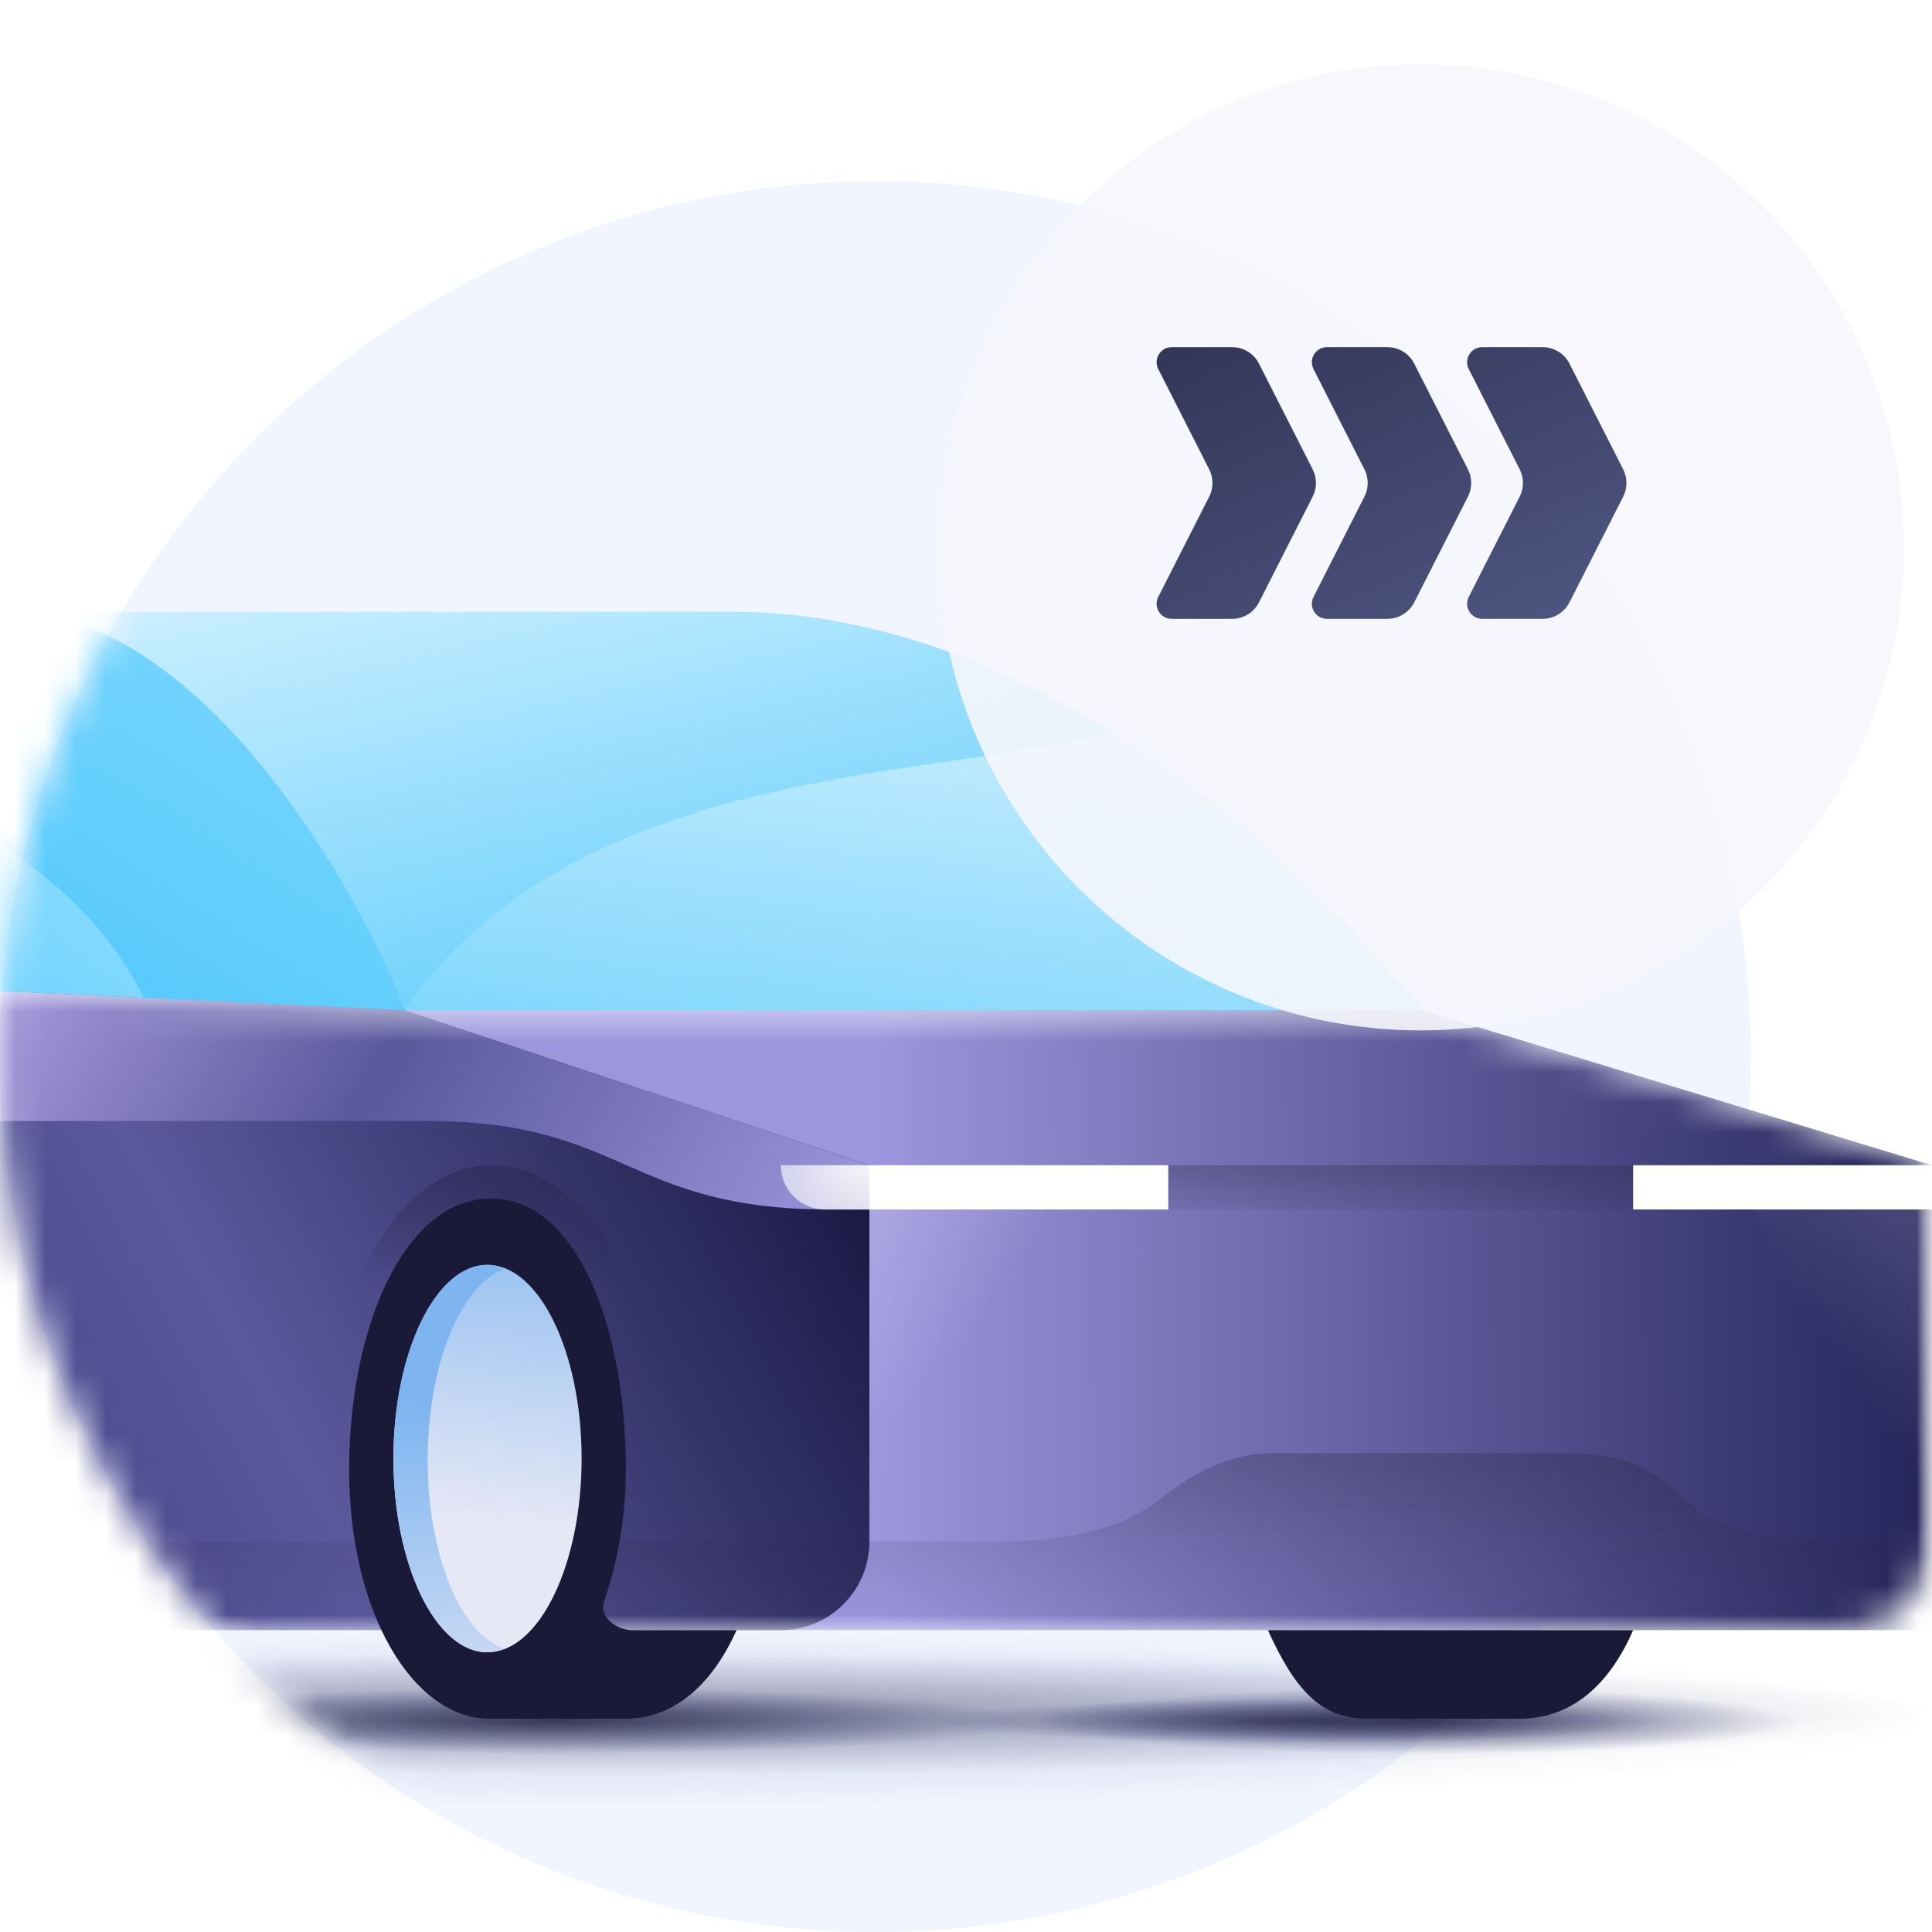 <svg width="64" height="64" viewBox="0 0 64 64" fill="none" xmlns="http://www.w3.org/2000/svg">
<circle cx="29" cy="35" r="29" fill="#F0F5FF"/>
<mask id="mask0_1814_18708" style="mask-type:alpha" maskUnits="userSpaceOnUse" x="0" y="0" width="64" height="64">
<path fill-rule="evenodd" clip-rule="evenodd" d="M0 0H30H64V15V64H30V63.983C29.668 63.994 29.335 64 29 64C12.984 64 0 51.016 0 35C0 27.246 3.043 20.203 8 15H0V0Z" fill="#C4C4C4"/>
</mask>
<g mask="url(#mask0_1814_18708)">
<path opacity="0.75" d="M20 59.867C44.3 59.867 64 58.553 64 56.933C64 55.313 44.3 54 20 54C-4.301 54 -24 55.313 -24 56.933C-24 58.553 -4.301 59.867 20 59.867Z" fill="url(#paint0_radial_1814_18708)"/>
<path opacity="0.75" d="M20 58.767C44.3 58.767 64 57.864 64 56.75C64 55.636 44.3 54.733 20 54.733C-4.301 54.733 -24 55.636 -24 56.75C-24 57.864 -4.301 58.767 20 58.767Z" fill="url(#paint1_radial_1814_18708)"/>
<path opacity="0.8" d="M46.95 58.106C53.936 58.106 59.6 57.614 59.6 57.006C59.6 56.399 53.936 55.906 46.95 55.906C39.963 55.906 34.3 56.399 34.3 57.006C34.3 57.614 39.963 58.106 46.95 58.106Z" fill="url(#paint2_radial_1814_18708)"/>
<path opacity="0.8" d="M-10.25 58.4C-2.656 58.4 3.5 57.743 3.5 56.934C3.5 56.123 -2.656 55.467 -10.25 55.467C-17.844 55.467 -24 56.123 -24 56.934C-24 57.743 -17.844 58.4 -10.25 58.4Z" fill="url(#paint3_radial_1814_18708)"/>
<path opacity="0.8" d="M18.35 58.106C27.058 58.106 34.117 57.614 34.117 57.006C34.117 56.399 27.058 55.906 18.35 55.906C9.642 55.906 2.583 56.399 2.583 57.006C2.583 57.614 9.642 58.106 18.35 58.106Z" fill="url(#paint4_radial_1814_18708)"/>
<path opacity="0.64" d="M42.99 57.74C49.774 57.74 55.273 57.412 55.273 57.007C55.273 56.602 49.774 56.273 42.99 56.273C36.206 56.273 30.706 56.602 30.706 57.007C30.706 57.412 36.206 57.74 42.99 57.74Z" fill="url(#paint5_radial_1814_18708)"/>
<path opacity="0.64" d="M-9.26 57.74C-2.476 57.74 3.023 57.412 3.023 57.007C3.023 56.602 -2.476 56.273 -9.26 56.273C-16.044 56.273 -21.544 56.602 -21.544 57.007C-21.544 57.412 -16.044 57.74 -9.26 57.74Z" fill="url(#paint6_radial_1814_18708)"/>
<path d="M47.133 33.467C38.206 22.819 29.68 20.267 24.36 20.267H0.017L13.4 33.467H47.133Z" fill="url(#paint7_linear_1814_18708)"/>
<path d="M36.869 24.268C40.11 26.29 43.59 29.241 47.133 33.467H13.4C17.759 27.2 25.593 26.064 31.788 25.166C33.684 24.891 35.426 24.638 36.869 24.268Z" fill="url(#paint8_linear_1814_18708)"/>
<path d="M0.347 20.269C-9.517 20.269 -17.4 32 -17.4 32L13.4 33.467C11.81 29.226 6.523 20.269 0.347 20.269Z" fill="url(#paint9_linear_1814_18708)"/>
<path d="M4.771 33.056C2.785 29.082 -1.046 27.215 -4.472 25.546C-5.989 24.806 -7.427 24.106 -8.59 23.278C-13.684 26.629 -17.143 31.623 -17.386 31.98C-17.276 31.992 -17.165 32.004 -17.054 32.017L4.771 33.056Z" fill="url(#paint10_linear_1814_18708)"/>
<mask id="mask1_1814_18708" style="mask-type:alpha" maskUnits="userSpaceOnUse" x="-24" y="32" width="88" height="22">
<path fill-rule="evenodd" clip-rule="evenodd" d="M13.4 33.467L-17.4 32L-21.983 33.467C-21.983 33.467 -22.864 38.689 -23.706 44.964C-23.9 46.412 -23.54 47.883 -22.647 49.039C-21.095 51.049 -18.609 54 -17.4 54H13.4H25.868H61.067C62.687 54 64 52.687 64 51.067V38.6L47.133 33.467L13.4 33.467Z" fill="url(#paint11_linear_1814_18708)"/>
</mask>
<g mask="url(#mask1_1814_18708)">
<path d="M64 54V38.6L47.133 33.467H13.4V54H64Z" fill="url(#paint12_linear_1814_18708)"/>
<path d="M28.8 51.067C28.8 52.687 27.487 54 25.867 54C15.926 54 -15.965 54 -17.49 54C-19.299 54 -24 47.217 -24 47.217C-23.096 39.99 -22.011 33.467 -22.011 33.467L-17.49 32L13.4 33.467L28.8 38.6V51.067Z" fill="url(#paint13_linear_1814_18708)"/>
<path fill-rule="evenodd" clip-rule="evenodd" d="M55.75 49.6C57.217 51.067 59.6 51.067 61.433 51.067H32.54C34.08 51.067 36.683 51.067 38.517 49.6C40.039 48.382 41.303 48.134 42.22 48.134H51.643C53.513 48.134 54.596 48.446 55.75 49.6ZM64 51.067H-24V54.001H64V51.067Z" fill="url(#paint14_linear_1814_18708)"/>
<path fill-rule="evenodd" clip-rule="evenodd" d="M55.75 49.6C57.217 51.067 59.6 51.067 61.433 51.067H32.54C34.08 51.067 36.683 51.067 38.517 49.6C40.039 48.382 41.303 48.134 42.22 48.134H51.643C53.513 48.134 54.596 48.446 55.75 49.6ZM64 51.067H-24V54.001H64V51.067Z" fill="url(#paint15_linear_1814_18708)"/>
<path d="M28.8 38.6L13.4 33.467L-17.4 32L-21.983 33.467C-19.233 34.933 -13.11 37.133 -2.733 37.133H14.133C20.733 37.133 20.733 40.067 27.509 40.067C28.981 40.067 28.8 40.067 28.8 40.067C28.8 38.6 28.8 40.067 28.8 38.6Z" fill="url(#paint16_linear_1814_18708)"/>
</g>
<path opacity="0.8" d="M35.767 38.6H57.033L54.1 40.066H38.7L35.767 38.6Z" fill="url(#paint17_linear_1814_18708)"/>
<path d="M64 38.6H54.1V40.066H64V38.6Z" fill="white"/>
<path d="M38.7 40.066H28.8C28.8 40.066 28.8 39.406 28.8 38.6H38.7V40.066Z" fill="white"/>
<path d="M28.8 40.066H27.333C26.523 40.066 25.867 39.41 25.867 38.6V38.6H28.8V40.066Z" fill="url(#paint18_radial_1814_18708)"/>
<rect x="25.867" y="38.6" width="2.933" height="1.467" fill="url(#paint19_linear_1814_18708)"/>
<path opacity="0.24" d="M34.666 40.066L31.037 51.066H28.8V40.066H34.666Z" fill="url(#paint20_linear_1814_18708)"/>
<path opacity="0.24" d="M58.133 40.066L62.093 51.066H64V40.066H58.133Z" fill="url(#paint21_linear_1814_18708)"/>
<path opacity="0.64" d="M21.833 51.067C21.833 50.334 21.833 48.656 21.833 47.964C21.833 42.79 19.376 38.601 16.294 38.601C13.212 38.601 10.833 42.79 10.833 47.964C10.833 48.656 10.833 50.334 10.833 51.067" fill="url(#paint22_linear_1814_18708)"/>
<path d="M20.943 54.001C20.428 54.001 19.853 53.565 20 53.084C20.441 51.79 20.733 50.334 20.733 48.684C20.733 43.914 19.083 39.701 16.273 39.701C13.4 39.701 11.566 43.951 11.566 48.684C11.566 53.455 13.703 56.934 16.21 56.934H20.733C22.204 56.934 23.517 55.961 24.4 54.001H20.943Z" fill="#1A1A38"/>
<path d="M42 54.001C42.917 56.018 43.774 56.934 45.3 56.934H50.354C51.9 56.934 53.225 56.008 54.1 54.001H42Z" fill="#1A1A38"/>
<path d="M13.033 48.317C13.033 51.844 14.44 54.734 16.15 54.734C17.86 54.734 19.267 51.844 19.267 48.317C19.267 44.79 17.86 41.9 16.15 41.9C14.44 41.9 13.033 44.79 13.033 48.317Z" fill="url(#paint23_linear_1814_18708)"/>
<g style="mix-blend-mode:multiply">
<path d="M14.167 48.36C14.167 45.215 15.263 42.58 16.7 42.028C16.511 41.943 16.322 41.9 16.133 41.9C14.432 41.9 13.033 44.79 13.033 48.317C13.033 51.844 14.432 54.734 16.133 54.734C16.322 54.734 16.511 54.691 16.7 54.606C15.263 54.139 14.167 51.504 14.167 48.36Z" fill="url(#paint24_linear_1814_18708)"/>
</g>
<g opacity="0.88">
<g filter="url(#filter0_d_1814_18708)">
<path fill-rule="evenodd" clip-rule="evenodd" d="M46 32C54.837 32 62 24.837 62 16C62 7.163 54.837 0 46 0C37.163 0 30 7.163 30 16C30 24.837 37.163 32 46 32Z" fill="#F7F7FC"/>
</g>
</g>
<path d="M43.512 12.226C43.343 11.894 43.584 11.5 43.958 11.5H45.958C46.334 11.5 46.679 11.711 46.849 12.047L48.627 15.547C48.772 15.832 48.772 16.168 48.627 16.453L46.849 19.953C46.679 20.288 46.334 20.5 45.958 20.5H43.958C43.584 20.5 43.343 20.106 43.512 19.774L45.198 16.453C45.343 16.168 45.343 15.832 45.198 15.547L43.512 12.226Z" fill="url(#paint25_linear_1814_18708)"/>
<path d="M48.654 12.226C48.486 11.894 48.727 11.5 49.1 11.5H51.1C51.477 11.5 51.822 11.711 51.992 12.047L53.77 15.547C53.914 15.832 53.914 16.168 53.77 16.453L51.992 19.953C51.822 20.288 51.477 20.5 51.1 20.5H49.1C48.727 20.5 48.486 20.106 48.654 19.774L50.341 16.453C50.486 16.168 50.486 15.832 50.341 15.547L48.654 12.226Z" fill="url(#paint26_linear_1814_18708)"/>
<path d="M38.369 12.226C38.2 11.894 38.441 11.5 38.815 11.5H40.815C41.191 11.5 41.536 11.711 41.706 12.047L43.484 15.547C43.629 15.832 43.629 16.168 43.484 16.453L41.706 19.953C41.536 20.288 41.191 20.5 40.815 20.5H38.815C38.441 20.5 38.2 20.106 38.369 19.774L40.056 16.453C40.2 16.168 40.2 15.832 40.056 15.547L38.369 12.226Z" fill="url(#paint27_linear_1814_18708)"/>
</g>
<defs>
<filter id="filter0_d_1814_18708" x="30" y="0" width="34.133" height="35.2" filterUnits="userSpaceOnUse" color-interpolation-filters="sRGB">
<feFlood flood-opacity="0" result="BackgroundImageFix"/>
<feColorMatrix in="SourceAlpha" type="matrix" values="0 0 0 0 0 0 0 0 0 0 0 0 0 0 0 0 0 0 127 0" result="hardAlpha"/>
<feOffset dx="1.067" dy="2.133"/>
<feGaussianBlur stdDeviation="0.533"/>
<feColorMatrix type="matrix" values="0 0 0 0 0.129 0 0 0 0 0.133 0 0 0 0 0.251 0 0 0 0.06 0"/>
<feBlend mode="normal" in2="BackgroundImageFix" result="effect1_dropShadow_1814_18708"/>
<feBlend mode="normal" in="SourceGraphic" in2="effect1_dropShadow_1814_18708" result="shape"/>
</filter>
<radialGradient id="paint0_radial_1814_18708" cx="0" cy="0" r="1" gradientUnits="userSpaceOnUse" gradientTransform="translate(19.996 56.94) rotate(90) scale(2.933 44)">
<stop stop-color="#212240" stop-opacity="0.23"/>
<stop offset="1" stop-color="#23266A" stop-opacity="0"/>
</radialGradient>
<radialGradient id="paint1_radial_1814_18708" cx="0" cy="0" r="1" gradientUnits="userSpaceOnUse" gradientTransform="translate(19.996 56.756) rotate(90) scale(2.017 44)">
<stop stop-color="#212240" stop-opacity="0.51"/>
<stop offset="1" stop-color="#23266A" stop-opacity="0"/>
</radialGradient>
<radialGradient id="paint2_radial_1814_18708" cx="0" cy="0" r="1" gradientUnits="userSpaceOnUse" gradientTransform="translate(46.951 57.013) rotate(90) scale(1.1 12.65)">
<stop stop-color="#212240"/>
<stop offset="1" stop-color="#23266A" stop-opacity="0"/>
</radialGradient>
<radialGradient id="paint3_radial_1814_18708" cx="0" cy="0" r="1" gradientUnits="userSpaceOnUse" gradientTransform="translate(-10.251 56.941) rotate(90) scale(1.467 13.75)">
<stop stop-color="#212240"/>
<stop offset="1" stop-color="#23266A" stop-opacity="0"/>
</radialGradient>
<radialGradient id="paint4_radial_1814_18708" cx="0" cy="0" r="1" gradientUnits="userSpaceOnUse" gradientTransform="translate(18.349 57.012) rotate(90) scale(1.1 15.766)">
<stop stop-color="#212240"/>
<stop offset="1" stop-color="#23266A" stop-opacity="0"/>
</radialGradient>
<radialGradient id="paint5_radial_1814_18708" cx="0" cy="0" r="1" gradientUnits="userSpaceOnUse" gradientTransform="translate(42.987 57.014) rotate(90) scale(0.733 12.266)">
<stop stop-color="#212240"/>
<stop offset="1" stop-color="#23266A" stop-opacity="0"/>
</radialGradient>
<radialGradient id="paint6_radial_1814_18708" cx="0" cy="0" r="1" gradientUnits="userSpaceOnUse" gradientTransform="translate(-9.265 57.014) rotate(90) scale(0.733 12.266)">
<stop stop-color="#212240"/>
<stop offset="1" stop-color="#23266A" stop-opacity="0"/>
</radialGradient>
<linearGradient id="paint7_linear_1814_18708" x1="21.451" y1="15.169" x2="27.333" y2="41.167" gradientUnits="userSpaceOnUse">
<stop stop-color="#D1F1FF"/>
<stop offset="1" stop-color="#34BFFA"/>
</linearGradient>
<linearGradient id="paint8_linear_1814_18708" x1="35.767" y1="17.883" x2="32.034" y2="50.142" gradientUnits="userSpaceOnUse">
<stop stop-color="#E5F7FF"/>
<stop offset="0.999" stop-color="#32BEFA"/>
</linearGradient>
<linearGradient id="paint9_linear_1814_18708" x1="25.867" y1="-4.116" x2="-21.427" y2="70.688" gradientUnits="userSpaceOnUse">
<stop offset="0.001" stop-color="#D1F1FF"/>
<stop offset="0.29" stop-color="#85DAFF"/>
<stop offset="0.638" stop-color="#32BEFA"/>
<stop offset="1" stop-color="#325E9F"/>
</linearGradient>
<linearGradient id="paint10_linear_1814_18708" x1="4.6" y1="13.667" x2="-20.425" y2="47.699" gradientUnits="userSpaceOnUse">
<stop offset="0.001" stop-color="#D1F1FF"/>
<stop offset="0.328" stop-color="#85DAFF"/>
<stop offset="0.766" stop-color="#32BEFA"/>
<stop offset="1" stop-color="#325E9F"/>
</linearGradient>
<linearGradient id="paint11_linear_1814_18708" x1="-23.757" y1="48.545" x2="20.02" y2="64.688" gradientUnits="userSpaceOnUse">
<stop stop-color="#CFD4E7"/>
<stop offset="0.151" stop-color="#DDE0EE"/>
<stop offset="0.479" stop-color="#D9DDEC"/>
<stop offset="1" stop-color="#D5DAED"/>
</linearGradient>
<linearGradient id="paint12_linear_1814_18708" x1="64" y1="43.733" x2="29.167" y2="43.89" gradientUnits="userSpaceOnUse">
<stop offset="0.002" stop-color="#25255C"/>
<stop offset="1" stop-color="#9D95DD"/>
</linearGradient>
<linearGradient id="paint13_linear_1814_18708" x1="-35.367" y1="43" x2="23.609" y2="11.579" gradientUnits="userSpaceOnUse">
<stop stop-color="#110E55"/>
<stop offset="0.562" stop-color="#5B599D"/>
<stop offset="0.902" stop-color="#13133C"/>
</linearGradient>
<linearGradient id="paint14_linear_1814_18708" x1="21.018" y1="54.001" x2="21.019" y2="48.134" gradientUnits="userSpaceOnUse">
<stop stop-color="#2C2643" stop-opacity="0"/>
<stop offset="1" stop-color="#2C2643" stop-opacity="0.24"/>
</linearGradient>
<linearGradient id="paint15_linear_1814_18708" x1="20" y1="48.134" x2="20" y2="51.067" gradientUnits="userSpaceOnUse">
<stop stop-color="#212240" stop-opacity="0.08"/>
<stop offset="1" stop-color="#212240" stop-opacity="0"/>
</linearGradient>
<linearGradient id="paint16_linear_1814_18708" x1="34.3" y1="40.067" x2="-11.155" y2="14.046" gradientUnits="userSpaceOnUse">
<stop offset="0.094" stop-color="#9D95DD"/>
<stop offset="0.403" stop-color="#5A589C"/>
<stop offset="0.775" stop-color="#D2BFFF"/>
<stop offset="1" stop-color="#D2BFFF"/>
</linearGradient>
<linearGradient id="paint17_linear_1814_18708" x1="46.646" y1="40.66" x2="46.646" y2="38.6" gradientUnits="userSpaceOnUse">
<stop stop-color="#2C2643" stop-opacity="0"/>
<stop offset="1" stop-color="#2C2643" stop-opacity="0.4"/>
</linearGradient>
<radialGradient id="paint18_radial_1814_18708" cx="0" cy="0" r="1" gradientUnits="userSpaceOnUse" gradientTransform="translate(28.983 38.6) rotate(164.055) scale(2.669 5.339)">
<stop stop-color="white" stop-opacity="0.96"/>
<stop offset="1" stop-color="white" stop-opacity="0.64"/>
</radialGradient>
<linearGradient id="paint19_linear_1814_18708" x1="28.983" y1="40.25" x2="27.833" y2="38.693" gradientUnits="userSpaceOnUse">
<stop stop-color="#212240" stop-opacity="0.08"/>
<stop offset="1" stop-color="#212240" stop-opacity="0"/>
</linearGradient>
<linearGradient id="paint20_linear_1814_18708" x1="25.317" y1="40.983" x2="31.319" y2="45.381" gradientUnits="userSpaceOnUse">
<stop stop-color="white"/>
<stop offset="1" stop-color="white" stop-opacity="0"/>
</linearGradient>
<linearGradient id="paint21_linear_1814_18708" x1="67.667" y1="41.369" x2="61.346" y2="45.729" gradientUnits="userSpaceOnUse">
<stop stop-color="white"/>
<stop offset="1" stop-color="white" stop-opacity="0"/>
</linearGradient>
<linearGradient id="paint22_linear_1814_18708" x1="16.337" y1="36.41" x2="16.337" y2="57.241" gradientUnits="userSpaceOnUse">
<stop offset="0" stop-color="#212240"/>
<stop offset="0.294" stop-color="#212240" stop-opacity="0"/>
</linearGradient>
<linearGradient id="paint23_linear_1814_18708" x1="15.967" y1="50.491" x2="17.27" y2="38.408" gradientUnits="userSpaceOnUse">
<stop offset="0" stop-color="#E6E8F5"/>
<stop offset="1" stop-color="#7EB5F0"/>
</linearGradient>
<linearGradient id="paint24_linear_1814_18708" x1="15.692" y1="58.602" x2="14.738" y2="46.506" gradientUnits="userSpaceOnUse">
<stop offset="0" stop-color="#E6E8F5"/>
<stop offset="1" stop-color="#7EB5F0"/>
</linearGradient>
<linearGradient id="paint25_linear_1814_18708" x1="29.451" y1="6" x2="39.517" y2="28.023" gradientUnits="userSpaceOnUse">
<stop stop-color="#212240"/>
<stop offset="1" stop-color="#515984"/>
</linearGradient>
<linearGradient id="paint26_linear_1814_18708" x1="29.451" y1="6" x2="39.517" y2="28.023" gradientUnits="userSpaceOnUse">
<stop stop-color="#212240"/>
<stop offset="1" stop-color="#515984"/>
</linearGradient>
<linearGradient id="paint27_linear_1814_18708" x1="29.451" y1="6" x2="39.517" y2="28.023" gradientUnits="userSpaceOnUse">
<stop stop-color="#212240"/>
<stop offset="1" stop-color="#515984"/>
</linearGradient>
</defs>
</svg>
